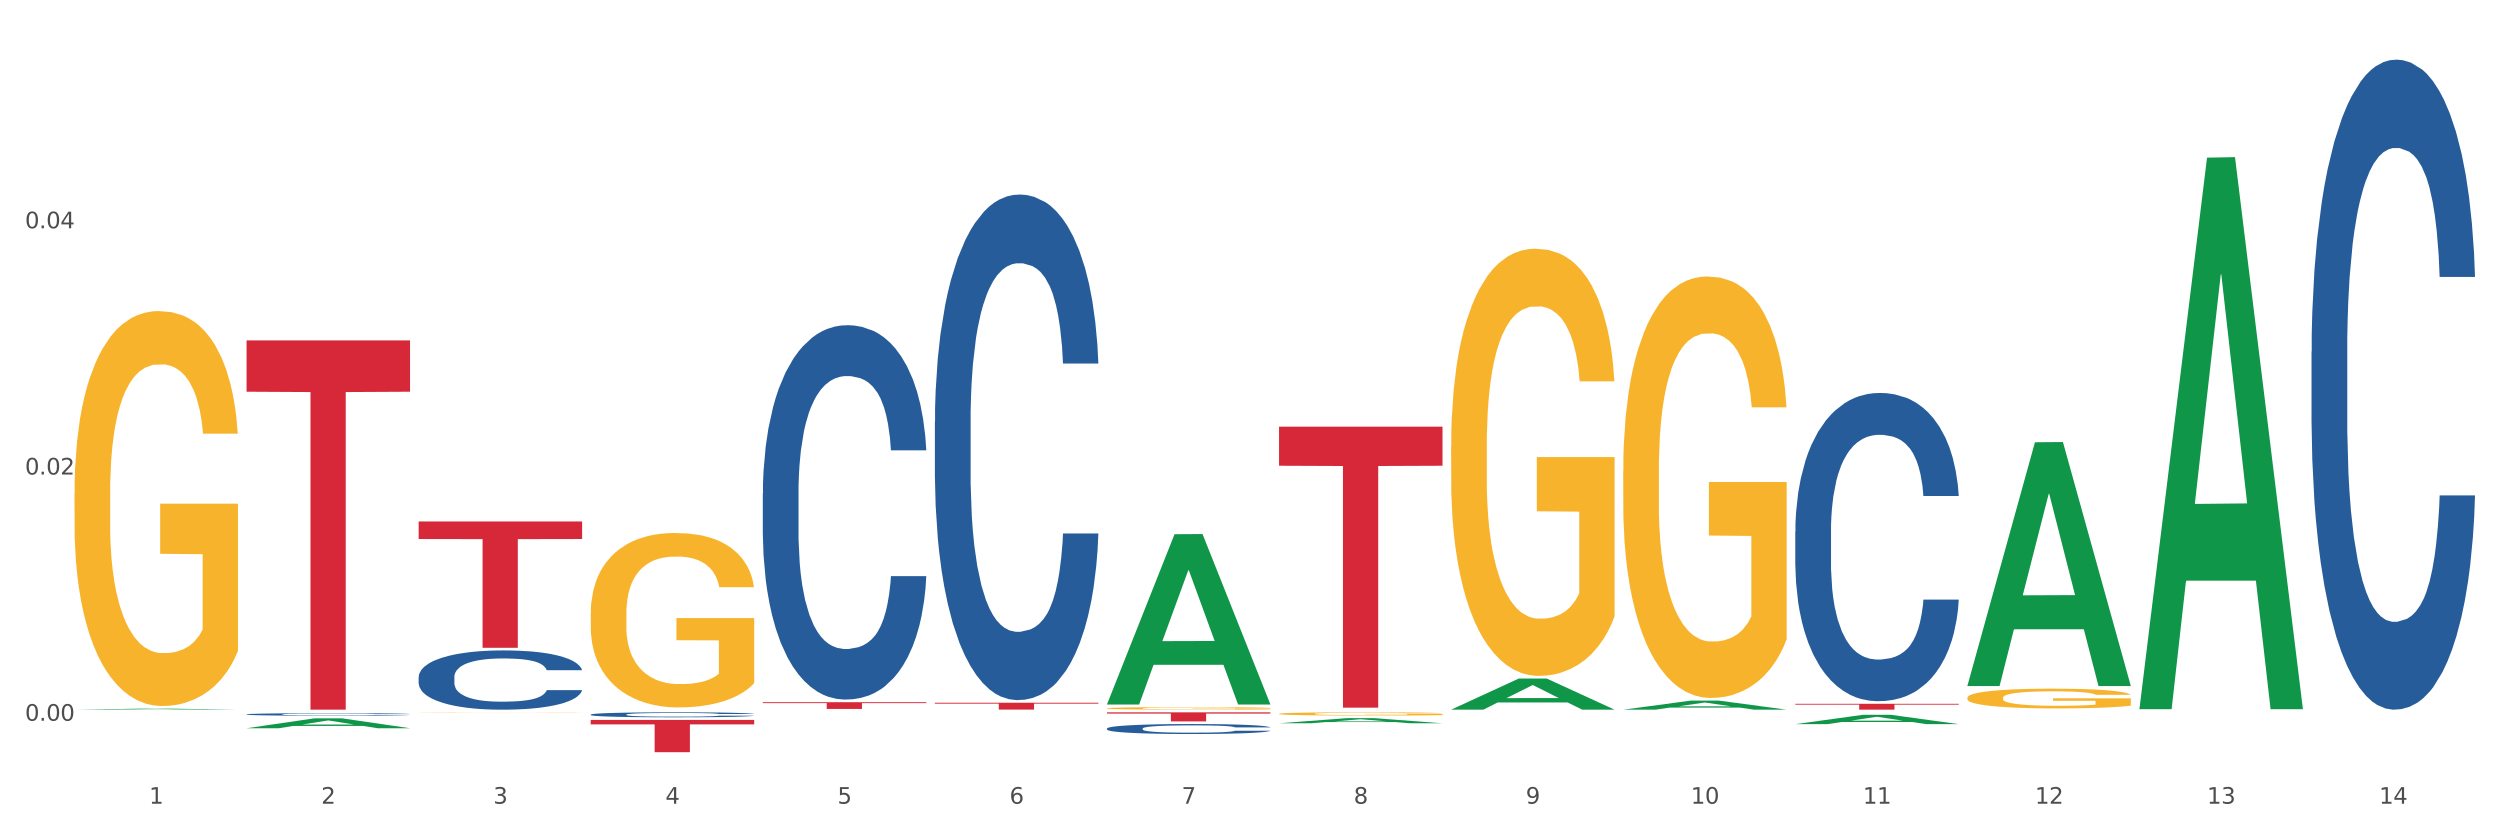<?xml version="1.0" encoding="utf-8" standalone="no"?>
<!DOCTYPE svg PUBLIC "-//W3C//DTD SVG 1.1//EN"
  "http://www.w3.org/Graphics/SVG/1.1/DTD/svg11.dtd">
<svg xmlns:xlink="http://www.w3.org/1999/xlink" width="1080pt" height="360pt" viewBox="0 0 1080 360" xmlns="http://www.w3.org/2000/svg" version="1.1">
 <rect x="0" y="0" width="1080" height="360" fill="#333333" stroke="none"/>
 <defs>
  <style type="text/css">*{stroke-linejoin: round; stroke-linecap: butt}</style>
 </defs>
 <g id="figure_1">
  <g id="patch_1">
   <path d="M 0 360 
L 1080 360 
L 1080 0 
L 0 0 
z
" style="fill: #ffffff; stroke: #ffffff; stroke-linejoin: miter"/>
  </g>
  <g id="axes_1">
   <g id="matplotlib.axis_1">
    <g id="xtick_1">
     <g id="text_1">
      <!-- 1 -->
      <g style="fill: #4d4d4d" transform="translate(64.432 347.204) scale(0.096 -0.096)">
       <defs>
        <path id="DejaVuSans-31" d="M 794 531 
L 1825 531 
L 1825 4091 
L 703 3866 
L 703 4441 
L 1819 4666 
L 2450 4666 
L 2450 531 
L 3481 531 
L 3481 0 
L 794 0 
L 794 531 
z
" transform="scale(0.016)"/>
       </defs>
       <use xlink:href="#DejaVuSans-31"/>
      </g>
     </g>
    </g>
    <g id="xtick_2">
     <g id="text_2">
      <!-- 2 -->
      <g style="fill: #4d4d4d" transform="translate(138.771 347.204) scale(0.096 -0.096)">
       <defs>
        <path id="DejaVuSans-32" d="M 1228 531 
L 3431 531 
L 3431 0 
L 469 0 
L 469 531 
Q 828 903 1448 1529 
Q 2069 2156 2228 2338 
Q 2531 2678 2651 2914 
Q 2772 3150 2772 3378 
Q 2772 3750 2511 3984 
Q 2250 4219 1831 4219 
Q 1534 4219 1204 4116 
Q 875 4013 500 3803 
L 500 4441 
Q 881 4594 1212 4672 
Q 1544 4750 1819 4750 
Q 2544 4750 2975 4387 
Q 3406 4025 3406 3419 
Q 3406 3131 3298 2873 
Q 3191 2616 2906 2266 
Q 2828 2175 2409 1742 
Q 1991 1309 1228 531 
z
" transform="scale(0.016)"/>
       </defs>
       <use xlink:href="#DejaVuSans-32"/>
      </g>
     </g>
    </g>
    <g id="xtick_3">
     <g id="text_3">
      <!-- 3 -->
      <g style="fill: #4d4d4d" transform="translate(213.109 347.204) scale(0.096 -0.096)">
       <defs>
        <path id="DejaVuSans-33" d="M 2597 2516 
Q 3050 2419 3304 2112 
Q 3559 1806 3559 1356 
Q 3559 666 3084 287 
Q 2609 -91 1734 -91 
Q 1441 -91 1130 -33 
Q 819 25 488 141 
L 488 750 
Q 750 597 1062 519 
Q 1375 441 1716 441 
Q 2309 441 2620 675 
Q 2931 909 2931 1356 
Q 2931 1769 2642 2001 
Q 2353 2234 1838 2234 
L 1294 2234 
L 1294 2753 
L 1863 2753 
Q 2328 2753 2575 2939 
Q 2822 3125 2822 3475 
Q 2822 3834 2567 4026 
Q 2313 4219 1838 4219 
Q 1578 4219 1281 4162 
Q 984 4106 628 3988 
L 628 4550 
Q 988 4650 1302 4700 
Q 1616 4750 1894 4750 
Q 2613 4750 3031 4423 
Q 3450 4097 3450 3541 
Q 3450 3153 3228 2886 
Q 3006 2619 2597 2516 
z
" transform="scale(0.016)"/>
       </defs>
       <use xlink:href="#DejaVuSans-33"/>
      </g>
     </g>
    </g>
    <g id="xtick_4">
     <g id="text_4">
      <!-- 4 -->
      <g style="fill: #4d4d4d" transform="translate(287.448 347.204) scale(0.096 -0.096)">
       <defs>
        <path id="DejaVuSans-34" d="M 2419 4116 
L 825 1625 
L 2419 1625 
L 2419 4116 
z
M 2253 4666 
L 3047 4666 
L 3047 1625 
L 3713 1625 
L 3713 1100 
L 3047 1100 
L 3047 0 
L 2419 0 
L 2419 1100 
L 313 1100 
L 313 1709 
L 2253 4666 
z
" transform="scale(0.016)"/>
       </defs>
       <use xlink:href="#DejaVuSans-34"/>
      </g>
     </g>
    </g>
    <g id="xtick_5">
     <g id="text_5">
      <!-- 5 -->
      <g style="fill: #4d4d4d" transform="translate(361.787 347.204) scale(0.096 -0.096)">
       <defs>
        <path id="DejaVuSans-35" d="M 691 4666 
L 3169 4666 
L 3169 4134 
L 1269 4134 
L 1269 2991 
Q 1406 3038 1543 3061 
Q 1681 3084 1819 3084 
Q 2600 3084 3056 2656 
Q 3513 2228 3513 1497 
Q 3513 744 3044 326 
Q 2575 -91 1722 -91 
Q 1428 -91 1123 -41 
Q 819 9 494 109 
L 494 744 
Q 775 591 1075 516 
Q 1375 441 1709 441 
Q 2250 441 2565 725 
Q 2881 1009 2881 1497 
Q 2881 1984 2565 2268 
Q 2250 2553 1709 2553 
Q 1456 2553 1204 2497 
Q 953 2441 691 2322 
L 691 4666 
z
" transform="scale(0.016)"/>
       </defs>
       <use xlink:href="#DejaVuSans-35"/>
      </g>
     </g>
    </g>
    <g id="xtick_6">
     <g id="text_6">
      <!-- 6 -->
      <g style="fill: #4d4d4d" transform="translate(436.125 347.204) scale(0.096 -0.096)">
       <defs>
        <path id="DejaVuSans-36" d="M 2113 2584 
Q 1688 2584 1439 2293 
Q 1191 2003 1191 1497 
Q 1191 994 1439 701 
Q 1688 409 2113 409 
Q 2538 409 2786 701 
Q 3034 994 3034 1497 
Q 3034 2003 2786 2293 
Q 2538 2584 2113 2584 
z
M 3366 4563 
L 3366 3988 
Q 3128 4100 2886 4159 
Q 2644 4219 2406 4219 
Q 1781 4219 1451 3797 
Q 1122 3375 1075 2522 
Q 1259 2794 1537 2939 
Q 1816 3084 2150 3084 
Q 2853 3084 3261 2657 
Q 3669 2231 3669 1497 
Q 3669 778 3244 343 
Q 2819 -91 2113 -91 
Q 1303 -91 875 529 
Q 447 1150 447 2328 
Q 447 3434 972 4092 
Q 1497 4750 2381 4750 
Q 2619 4750 2861 4703 
Q 3103 4656 3366 4563 
z
" transform="scale(0.016)"/>
       </defs>
       <use xlink:href="#DejaVuSans-36"/>
      </g>
     </g>
    </g>
    <g id="xtick_7">
     <g id="text_7">
      <!-- 7 -->
      <g style="fill: #4d4d4d" transform="translate(510.464 347.204) scale(0.096 -0.096)">
       <defs>
        <path id="DejaVuSans-37" d="M 525 4666 
L 3525 4666 
L 3525 4397 
L 1831 0 
L 1172 0 
L 2766 4134 
L 525 4134 
L 525 4666 
z
" transform="scale(0.016)"/>
       </defs>
       <use xlink:href="#DejaVuSans-37"/>
      </g>
     </g>
    </g>
    <g id="xtick_8">
     <g id="text_8">
      <!-- 8 -->
      <g style="fill: #4d4d4d" transform="translate(584.803 347.204) scale(0.096 -0.096)">
       <defs>
        <path id="DejaVuSans-38" d="M 2034 2216 
Q 1584 2216 1326 1975 
Q 1069 1734 1069 1313 
Q 1069 891 1326 650 
Q 1584 409 2034 409 
Q 2484 409 2743 651 
Q 3003 894 3003 1313 
Q 3003 1734 2745 1975 
Q 2488 2216 2034 2216 
z
M 1403 2484 
Q 997 2584 770 2862 
Q 544 3141 544 3541 
Q 544 4100 942 4425 
Q 1341 4750 2034 4750 
Q 2731 4750 3128 4425 
Q 3525 4100 3525 3541 
Q 3525 3141 3298 2862 
Q 3072 2584 2669 2484 
Q 3125 2378 3379 2068 
Q 3634 1759 3634 1313 
Q 3634 634 3220 271 
Q 2806 -91 2034 -91 
Q 1263 -91 848 271 
Q 434 634 434 1313 
Q 434 1759 690 2068 
Q 947 2378 1403 2484 
z
M 1172 3481 
Q 1172 3119 1398 2916 
Q 1625 2713 2034 2713 
Q 2441 2713 2670 2916 
Q 2900 3119 2900 3481 
Q 2900 3844 2670 4047 
Q 2441 4250 2034 4250 
Q 1625 4250 1398 4047 
Q 1172 3844 1172 3481 
z
" transform="scale(0.016)"/>
       </defs>
       <use xlink:href="#DejaVuSans-38"/>
      </g>
     </g>
    </g>
    <g id="xtick_9">
     <g id="text_9">
      <!-- 9 -->
      <g style="fill: #4d4d4d" transform="translate(659.142 347.204) scale(0.096 -0.096)">
       <defs>
        <path id="DejaVuSans-39" d="M 703 97 
L 703 672 
Q 941 559 1184 500 
Q 1428 441 1663 441 
Q 2288 441 2617 861 
Q 2947 1281 2994 2138 
Q 2813 1869 2534 1725 
Q 2256 1581 1919 1581 
Q 1219 1581 811 2004 
Q 403 2428 403 3163 
Q 403 3881 828 4315 
Q 1253 4750 1959 4750 
Q 2769 4750 3195 4129 
Q 3622 3509 3622 2328 
Q 3622 1225 3098 567 
Q 2575 -91 1691 -91 
Q 1453 -91 1209 -44 
Q 966 3 703 97 
z
M 1959 2075 
Q 2384 2075 2632 2365 
Q 2881 2656 2881 3163 
Q 2881 3666 2632 3958 
Q 2384 4250 1959 4250 
Q 1534 4250 1286 3958 
Q 1038 3666 1038 3163 
Q 1038 2656 1286 2365 
Q 1534 2075 1959 2075 
z
" transform="scale(0.016)"/>
       </defs>
       <use xlink:href="#DejaVuSans-39"/>
      </g>
     </g>
    </g>
    <g id="xtick_10">
     <g id="text_10">
      <!-- 10 -->
      <g style="fill: #4d4d4d" transform="translate(730.426 347.204) scale(0.096 -0.096)">
       <defs>
        <path id="DejaVuSans-30" d="M 2034 4250 
Q 1547 4250 1301 3770 
Q 1056 3291 1056 2328 
Q 1056 1369 1301 889 
Q 1547 409 2034 409 
Q 2525 409 2770 889 
Q 3016 1369 3016 2328 
Q 3016 3291 2770 3770 
Q 2525 4250 2034 4250 
z
M 2034 4750 
Q 2819 4750 3233 4129 
Q 3647 3509 3647 2328 
Q 3647 1150 3233 529 
Q 2819 -91 2034 -91 
Q 1250 -91 836 529 
Q 422 1150 422 2328 
Q 422 3509 836 4129 
Q 1250 4750 2034 4750 
z
" transform="scale(0.016)"/>
       </defs>
       <use xlink:href="#DejaVuSans-31"/>
       <use xlink:href="#DejaVuSans-30" transform="translate(63.623 0)"/>
      </g>
     </g>
    </g>
    <g id="xtick_11">
     <g id="text_11">
      <!-- 11 -->
      <g style="fill: #4d4d4d" transform="translate(804.765 347.204) scale(0.096 -0.096)">
       <use xlink:href="#DejaVuSans-31"/>
       <use xlink:href="#DejaVuSans-31" transform="translate(63.623 0)"/>
      </g>
     </g>
    </g>
    <g id="xtick_12">
     <g id="text_12">
      <!-- 12 -->
      <g style="fill: #4d4d4d" transform="translate(879.104 347.204) scale(0.096 -0.096)">
       <use xlink:href="#DejaVuSans-31"/>
       <use xlink:href="#DejaVuSans-32" transform="translate(63.623 0)"/>
      </g>
     </g>
    </g>
    <g id="xtick_13">
     <g id="text_13">
      <!-- 13 -->
      <g style="fill: #4d4d4d" transform="translate(953.442 347.204) scale(0.096 -0.096)">
       <use xlink:href="#DejaVuSans-31"/>
       <use xlink:href="#DejaVuSans-33" transform="translate(63.623 0)"/>
      </g>
     </g>
    </g>
    <g id="xtick_14">
     <g id="text_14">
      <!-- 14 -->
      <g style="fill: #4d4d4d" transform="translate(1027.781 347.204) scale(0.096 -0.096)">
       <use xlink:href="#DejaVuSans-31"/>
       <use xlink:href="#DejaVuSans-34" transform="translate(63.623 0)"/>
      </g>
     </g>
    </g>
    <g id="xtick_15"/>
    <g id="xtick_16"/>
    <g id="xtick_17"/>
    <g id="xtick_18"/>
    <g id="xtick_19"/>
    <g id="xtick_20"/>
    <g id="xtick_21"/>
    <g id="xtick_22"/>
    <g id="xtick_23"/>
    <g id="xtick_24"/>
    <g id="xtick_25"/>
    <g id="xtick_26"/>
    <g id="xtick_27"/>
   </g>
   <g id="matplotlib.axis_2">
    <g id="ytick_1">
     <g id="text_15">
      <!-- 0.00 -->
      <g style="fill: #4d4d4d" transform="translate(10.8 311.361) scale(0.096 -0.096)">
       <defs>
        <path id="DejaVuSans-2e" d="M 684 794 
L 1344 794 
L 1344 0 
L 684 0 
L 684 794 
z
" transform="scale(0.016)"/>
       </defs>
       <use xlink:href="#DejaVuSans-30"/>
       <use xlink:href="#DejaVuSans-2e" transform="translate(63.623 0)"/>
       <use xlink:href="#DejaVuSans-30" transform="translate(95.41 0)"/>
       <use xlink:href="#DejaVuSans-30" transform="translate(159.033 0)"/>
      </g>
     </g>
    </g>
    <g id="ytick_2">
     <g id="text_16">
      <!-- 0.02 -->
      <g style="fill: #4d4d4d" transform="translate(10.8 204.989) scale(0.096 -0.096)">
       <use xlink:href="#DejaVuSans-30"/>
       <use xlink:href="#DejaVuSans-2e" transform="translate(63.623 0)"/>
       <use xlink:href="#DejaVuSans-30" transform="translate(95.41 0)"/>
       <use xlink:href="#DejaVuSans-32" transform="translate(159.033 0)"/>
      </g>
     </g>
    </g>
    <g id="ytick_3">
     <g id="text_17">
      <!-- 0.04 -->
      <g style="fill: #4d4d4d" transform="translate(10.8 98.617) scale(0.096 -0.096)">
       <use xlink:href="#DejaVuSans-30"/>
       <use xlink:href="#DejaVuSans-2e" transform="translate(63.623 0)"/>
       <use xlink:href="#DejaVuSans-30" transform="translate(95.41 0)"/>
       <use xlink:href="#DejaVuSans-34" transform="translate(159.033 0)"/>
      </g>
     </g>
    </g>
    <g id="ytick_4"/>
    <g id="ytick_5"/>
    <g id="ytick_6"/>
   </g>
   <g id="PolyCollection_1">
    <path d="M 32.175 306.585 
L 32.248 306.585 
L 61.37 306.131 
L 73.456 306.131 
L 102.797 306.586 
L 88.818 306.586 
L 82.484 306.48 
L 52.415 306.48 
L 52.197 306.482 
L 46.081 306.586 
L 32.175 306.586 
L 32.175 306.585 
L 56.201 306.417 
L 78.698 306.416 
L 67.559 306.228 
L 67.413 306.227 
L 67.267 306.228 
L 56.128 306.416 
L 56.201 306.417 
L 32.175 306.585 
z
" clip-path="url(#pf0fe45b59a)" style="fill: #109648"/>
    <path d="M 478.207 307.714 
L 548.829 307.714 
L 548.829 308.261 
L 521.049 308.265 
L 521.049 311.653 
L 505.82 311.653 
L 505.82 308.265 
L 478.207 308.261 
L 478.207 307.717 
L 478.207 307.714 
z
" clip-path="url(#pf0fe45b59a)" style="fill: #d62839"/>
    <path d="M 403.869 303.581 
L 474.49 303.581 
L 474.49 303.994 
L 446.71 303.997 
L 446.71 306.555 
L 431.481 306.555 
L 431.481 303.997 
L 403.869 303.994 
L 403.869 303.583 
L 403.869 303.581 
z
" clip-path="url(#pf0fe45b59a)" style="fill: #d62839"/>
    <path d="M 32.175 213.219 
L 32.258 213.064 
L 32.258 207.454 
L 32.425 202.623 
L 33.259 190.936 
L 34.51 181.274 
L 35.427 176.132 
L 36.344 171.925 
L 37.428 167.717 
L 38.762 163.354 
L 41.18 156.965 
L 42.681 153.693 
L 44.515 150.264 
L 47.85 145.278 
L 50.268 142.473 
L 52.77 140.135 
L 56.855 137.33 
L 59.523 136.084 
L 62.358 135.149 
L 65.777 134.525 
L 68.361 134.37 
L 74.031 134.837 
L 78.867 136.24 
L 81.202 137.33 
L 84.203 139.2 
L 85.788 140.447 
L 88.372 142.94 
L 91.04 146.213 
L 92.875 149.018 
L 95.626 154.316 
L 97.711 159.614 
L 99.628 166.159 
L 100.629 170.678 
L 101.379 174.885 
L 102.046 179.716 
L 102.713 187.352 
L 87.705 187.352 
L 87.122 181.898 
L 86.204 176.755 
L 84.87 171.769 
L 83.703 168.652 
L 81.702 164.756 
L 79.868 162.263 
L 77.95 160.393 
L 75.615 158.835 
L 73.781 158.056 
L 71.196 157.432 
L 66.11 157.588 
L 62.692 158.835 
L 60.357 160.393 
L 58.856 161.796 
L 57.522 163.354 
L 56.021 165.536 
L 54.27 168.808 
L 53.02 171.769 
L 51.769 175.509 
L 50.768 179.249 
L 49.851 183.612 
L 49.101 188.287 
L 48.517 193.117 
L 48.017 199.039 
L 47.6 208.856 
L 47.6 230.205 
L 47.767 235.036 
L 48.184 241.425 
L 48.684 246.255 
L 49.518 252.021 
L 50.268 255.917 
L 51.686 261.527 
L 53.27 266.202 
L 54.52 269.162 
L 55.771 271.656 
L 57.939 275.084 
L 60.357 277.889 
L 62.441 279.603 
L 65.276 281.161 
L 67.194 281.785 
L 68.862 282.096 
L 72.947 282.096 
L 75.865 281.629 
L 79.117 280.538 
L 81.619 279.135 
L 83.703 277.421 
L 86.038 274.616 
L 87.538 271.967 
L 87.538 239.399 
L 69.195 239.243 
L 69.195 217.583 
L 102.797 217.583 
L 102.797 281.161 
L 101.379 284.434 
L 99.795 287.394 
L 98.128 290.044 
L 95.626 293.316 
L 92.625 296.433 
L 89.956 298.614 
L 87.122 300.484 
L 83.786 302.198 
L 79.451 303.757 
L 76.783 304.38 
L 73.447 304.847 
L 69.529 305.003 
L 66.11 304.692 
L 62.775 303.912 
L 59.273 302.51 
L 55.855 300.484 
L 53.27 298.458 
L 50.685 295.965 
L 47.934 292.693 
L 45.766 289.576 
L 44.098 286.771 
L 42.264 283.187 
L 40.263 278.512 
L 38.762 274.305 
L 37.428 269.942 
L 36.01 264.332 
L 35.01 259.501 
L 34.009 253.424 
L 33.426 248.905 
L 32.759 241.892 
L 32.258 232.075 
L 32.175 213.219 
z
" clip-path="url(#pf0fe45b59a)" style="fill: #f7b32b"/>
    <path d="M 255.191 311.006 
L 325.813 311.006 
L 325.813 312.943 
L 298.033 312.956 
L 298.033 324.95 
L 282.804 324.95 
L 282.804 312.956 
L 255.191 312.943 
L 255.191 311.019 
L 255.191 311.006 
z
" clip-path="url(#pf0fe45b59a)" style="fill: #d62839"/>
    <path d="M 180.852 225.271 
L 251.474 225.271 
L 251.474 232.856 
L 223.694 232.908 
L 223.694 279.853 
L 208.465 279.853 
L 208.465 232.908 
L 180.852 232.856 
L 180.852 225.323 
L 180.852 225.271 
z
" clip-path="url(#pf0fe45b59a)" style="fill: #d62839"/>
    <path d="M 106.514 147.053 
L 177.135 147.053 
L 177.135 169.223 
L 149.355 169.373 
L 149.355 306.586 
L 134.126 306.586 
L 134.126 169.373 
L 106.514 169.223 
L 106.514 147.203 
L 106.514 147.053 
z
" clip-path="url(#pf0fe45b59a)" style="fill: #d62839"/>
    <path d="M 106.514 308.593 
L 106.597 308.592 
L 106.597 308.564 
L 106.848 308.526 
L 107.766 308.455 
L 108.935 308.402 
L 110.938 308.339 
L 112.023 308.313 
L 113.442 308.284 
L 116.364 308.236 
L 119.703 308.196 
L 122.04 308.174 
L 123.794 308.159 
L 127.717 308.134 
L 129.971 308.123 
L 132.308 308.114 
L 134.312 308.108 
L 137.651 308.101 
L 140.322 308.098 
L 143.411 308.097 
L 145.998 308.098 
L 149.421 308.102 
L 154.43 308.114 
L 156.35 308.121 
L 158.937 308.133 
L 161.609 308.149 
L 163.779 308.165 
L 166.283 308.189 
L 168.871 308.219 
L 171.376 308.257 
L 173.129 308.293 
L 174.548 308.33 
L 175.8 308.375 
L 176.718 308.425 
L 177.135 308.466 
L 161.859 308.466 
L 161.442 308.429 
L 160.607 308.389 
L 159.772 308.361 
L 158.854 308.339 
L 157.435 308.314 
L 156.183 308.298 
L 154.096 308.279 
L 152.176 308.266 
L 150.59 308.259 
L 148.67 308.253 
L 144.579 308.247 
L 141.658 308.247 
L 139.821 308.249 
L 137.567 308.254 
L 135.647 308.261 
L 133.393 308.273 
L 131.64 308.287 
L 129.887 308.304 
L 128.886 308.316 
L 127.383 308.338 
L 126.381 308.356 
L 125.046 308.388 
L 124.294 308.41 
L 122.959 308.467 
L 122.374 308.51 
L 122.124 308.539 
L 121.957 308.571 
L 121.957 308.729 
L 122.458 308.799 
L 122.875 308.83 
L 123.543 308.864 
L 124.795 308.908 
L 126.632 308.952 
L 128.552 308.983 
L 130.138 309.002 
L 131.64 309.017 
L 133.143 309.028 
L 134.979 309.038 
L 136.482 309.044 
L 138.736 309.05 
L 141.407 309.053 
L 143.494 309.053 
L 147.751 309.048 
L 149.671 309.043 
L 151.508 309.036 
L 153.511 309.025 
L 155.097 309.012 
L 156.016 309.003 
L 157.518 308.984 
L 158.687 308.964 
L 159.689 308.941 
L 160.357 308.921 
L 161.108 308.89 
L 161.692 308.856 
L 161.859 308.838 
L 177.135 308.838 
L 176.802 308.874 
L 176.217 308.909 
L 175.049 308.957 
L 174.13 308.984 
L 172.711 309.018 
L 171.209 309.046 
L 169.122 309.077 
L 167.202 309.1 
L 165.198 309.12 
L 163.028 309.139 
L 159.104 309.164 
L 157.685 309.171 
L 154.68 309.183 
L 152.343 309.19 
L 148.92 309.197 
L 145.414 309.201 
L 141.741 309.202 
L 138.486 309.2 
L 134.896 309.194 
L 132.642 309.188 
L 130.138 309.179 
L 127.216 309.165 
L 124.461 309.148 
L 121.874 309.128 
L 119.453 309.104 
L 117.199 309.078 
L 114.277 309.035 
L 112.107 308.992 
L 110.521 308.953 
L 109.435 308.92 
L 108.35 308.877 
L 107.766 308.848 
L 106.848 308.777 
L 106.514 308.712 
L 106.514 308.593 
z
" clip-path="url(#pf0fe45b59a)" style="fill: #255c99"/>
    <path d="M 180.852 292.486 
L 180.936 292.462 
L 180.936 291.807 
L 181.186 290.919 
L 182.105 289.282 
L 183.273 288.043 
L 185.277 286.593 
L 186.362 285.985 
L 187.781 285.307 
L 190.703 284.208 
L 194.042 283.272 
L 196.379 282.758 
L 198.132 282.431 
L 202.056 281.846 
L 204.31 281.589 
L 206.647 281.378 
L 208.65 281.238 
L 211.989 281.074 
L 214.661 281.004 
L 217.749 280.981 
L 220.337 281.004 
L 223.76 281.098 
L 228.768 281.378 
L 230.688 281.542 
L 233.276 281.823 
L 235.947 282.197 
L 238.118 282.571 
L 240.622 283.109 
L 243.21 283.81 
L 245.714 284.699 
L 247.467 285.517 
L 248.886 286.382 
L 250.139 287.435 
L 251.057 288.58 
L 251.474 289.539 
L 236.198 289.539 
L 235.78 288.674 
L 234.946 287.739 
L 234.111 287.107 
L 233.193 286.593 
L 231.774 286.008 
L 230.521 285.634 
L 228.434 285.19 
L 226.514 284.909 
L 224.928 284.746 
L 223.008 284.605 
L 218.918 284.465 
L 215.996 284.465 
L 214.16 284.512 
L 211.906 284.629 
L 209.986 284.792 
L 207.732 285.073 
L 205.979 285.377 
L 204.226 285.774 
L 203.224 286.055 
L 201.722 286.569 
L 200.72 286.99 
L 199.384 287.715 
L 198.633 288.23 
L 197.297 289.563 
L 196.713 290.545 
L 196.463 291.223 
L 196.296 291.971 
L 196.296 295.619 
L 196.797 297.256 
L 197.214 297.957 
L 197.882 298.752 
L 199.134 299.781 
L 200.97 300.787 
L 202.89 301.512 
L 204.476 301.956 
L 205.979 302.283 
L 207.482 302.54 
L 209.318 302.774 
L 210.821 302.915 
L 213.075 303.055 
L 215.746 303.125 
L 217.833 303.125 
L 222.09 303.008 
L 224.01 302.891 
L 225.847 302.728 
L 227.85 302.47 
L 229.436 302.19 
L 230.354 301.979 
L 231.857 301.535 
L 233.026 301.067 
L 234.027 300.529 
L 234.695 300.062 
L 235.447 299.36 
L 236.031 298.565 
L 236.198 298.144 
L 251.474 298.144 
L 251.14 298.986 
L 250.556 299.805 
L 249.387 300.904 
L 248.469 301.535 
L 247.05 302.307 
L 245.547 302.961 
L 243.46 303.686 
L 241.54 304.224 
L 239.537 304.692 
L 237.367 305.113 
L 233.443 305.697 
L 232.024 305.861 
L 229.019 306.142 
L 226.681 306.305 
L 223.259 306.469 
L 219.753 306.562 
L 216.08 306.586 
L 212.824 306.539 
L 209.235 306.399 
L 206.981 306.258 
L 204.476 306.048 
L 201.555 305.721 
L 198.8 305.323 
L 196.212 304.855 
L 193.791 304.318 
L 191.538 303.71 
L 188.616 302.704 
L 186.445 301.722 
L 184.859 300.81 
L 183.774 300.038 
L 182.689 299.056 
L 182.105 298.378 
L 181.186 296.741 
L 180.852 295.221 
L 180.852 292.486 
z
" clip-path="url(#pf0fe45b59a)" style="fill: #255c99"/>
    <path d="M 255.191 308.686 
L 255.275 308.684 
L 255.275 308.629 
L 255.525 308.554 
L 256.443 308.415 
L 257.612 308.31 
L 259.615 308.188 
L 260.701 308.137 
L 262.12 308.079 
L 265.041 307.986 
L 268.381 307.907 
L 270.718 307.864 
L 272.471 307.836 
L 276.394 307.787 
L 278.648 307.765 
L 280.986 307.747 
L 282.989 307.735 
L 286.328 307.722 
L 288.999 307.716 
L 292.088 307.714 
L 294.676 307.716 
L 298.098 307.723 
L 303.107 307.747 
L 305.027 307.761 
L 307.615 307.785 
L 310.286 307.816 
L 312.457 307.848 
L 314.961 307.893 
L 317.549 307.953 
L 320.053 308.028 
L 321.806 308.097 
L 323.225 308.17 
L 324.477 308.259 
L 325.396 308.356 
L 325.813 308.437 
L 310.537 308.437 
L 310.119 308.364 
L 309.284 308.285 
L 308.45 308.231 
L 307.531 308.188 
L 306.112 308.139 
L 304.86 308.107 
L 302.773 308.069 
L 300.853 308.046 
L 299.267 308.032 
L 297.347 308.02 
L 293.257 308.008 
L 290.335 308.008 
L 288.499 308.012 
L 286.245 308.022 
L 284.325 308.036 
L 282.071 308.059 
L 280.318 308.085 
L 278.565 308.119 
L 277.563 308.142 
L 276.06 308.186 
L 275.059 308.222 
L 273.723 308.283 
L 272.972 308.326 
L 271.636 308.439 
L 271.052 308.522 
L 270.801 308.579 
L 270.634 308.643 
L 270.634 308.951 
L 271.135 309.089 
L 271.553 309.148 
L 272.22 309.216 
L 273.473 309.303 
L 275.309 309.388 
L 277.229 309.449 
L 278.815 309.486 
L 280.318 309.514 
L 281.82 309.536 
L 283.657 309.556 
L 285.159 309.567 
L 287.413 309.579 
L 290.085 309.585 
L 292.172 309.585 
L 296.429 309.575 
L 298.349 309.566 
L 300.185 309.552 
L 302.189 309.53 
L 303.775 309.506 
L 304.693 309.488 
L 306.196 309.451 
L 307.364 309.411 
L 308.366 309.366 
L 309.034 309.326 
L 309.785 309.267 
L 310.37 309.2 
L 310.537 309.164 
L 325.813 309.164 
L 325.479 309.235 
L 324.895 309.305 
L 323.726 309.398 
L 322.808 309.451 
L 321.389 309.516 
L 319.886 309.571 
L 317.799 309.633 
L 315.879 309.678 
L 313.876 309.718 
L 311.705 309.753 
L 307.782 309.803 
L 306.363 309.817 
L 303.358 309.84 
L 301.02 309.854 
L 297.598 309.868 
L 294.092 309.876 
L 290.419 309.878 
L 287.163 309.874 
L 283.573 309.862 
L 281.32 309.85 
L 278.815 309.832 
L 275.893 309.805 
L 273.139 309.771 
L 270.551 309.732 
L 268.13 309.686 
L 265.876 309.635 
L 262.955 309.55 
L 260.784 309.467 
L 259.198 309.39 
L 258.113 309.324 
L 257.028 309.241 
L 256.443 309.184 
L 255.525 309.046 
L 255.191 308.917 
L 255.191 308.686 
z
" clip-path="url(#pf0fe45b59a)" style="fill: #255c99"/>
    <path d="M 329.53 213.152 
L 329.613 213.004 
L 329.613 208.868 
L 329.864 203.256 
L 330.782 192.917 
L 331.951 185.089 
L 333.954 175.931 
L 335.039 172.091 
L 336.458 167.807 
L 339.38 160.866 
L 342.719 154.957 
L 345.057 151.708 
L 346.81 149.64 
L 350.733 145.948 
L 352.987 144.323 
L 355.324 142.994 
L 357.328 142.107 
L 360.667 141.074 
L 363.338 140.63 
L 366.427 140.483 
L 369.015 140.63 
L 372.437 141.221 
L 377.446 142.994 
L 379.366 144.028 
L 381.954 145.8 
L 384.625 148.163 
L 386.795 150.526 
L 389.3 153.924 
L 391.887 158.355 
L 394.392 163.967 
L 396.145 169.137 
L 397.564 174.602 
L 398.816 181.248 
L 399.734 188.486 
L 400.152 194.541 
L 384.875 194.541 
L 384.458 189.076 
L 383.623 183.168 
L 382.788 179.18 
L 381.87 175.931 
L 380.451 172.239 
L 379.199 169.875 
L 377.112 167.069 
L 375.192 165.297 
L 373.606 164.263 
L 371.686 163.376 
L 367.595 162.49 
L 364.674 162.49 
L 362.837 162.786 
L 360.583 163.524 
L 358.663 164.558 
L 356.41 166.33 
L 354.656 168.251 
L 352.903 170.762 
L 351.902 172.534 
L 350.399 175.783 
L 349.397 178.442 
L 348.062 183.021 
L 347.31 186.27 
L 345.975 194.689 
L 345.391 200.893 
L 345.14 205.176 
L 344.973 209.902 
L 344.973 232.944 
L 345.474 243.283 
L 345.891 247.714 
L 346.559 252.736 
L 347.811 259.235 
L 349.648 265.586 
L 351.568 270.164 
L 353.154 272.971 
L 354.656 275.039 
L 356.159 276.663 
L 357.996 278.14 
L 359.498 279.027 
L 361.752 279.913 
L 364.423 280.356 
L 366.51 280.356 
L 370.768 279.617 
L 372.688 278.879 
L 374.524 277.845 
L 376.528 276.22 
L 378.114 274.448 
L 379.032 273.118 
L 380.534 270.312 
L 381.703 267.358 
L 382.705 263.961 
L 383.373 261.007 
L 384.124 256.576 
L 384.708 251.554 
L 384.875 248.895 
L 400.152 248.895 
L 399.818 254.213 
L 399.233 259.382 
L 398.065 266.324 
L 397.146 270.312 
L 395.727 275.186 
L 394.225 279.322 
L 392.138 283.901 
L 390.218 287.298 
L 388.214 290.252 
L 386.044 292.91 
L 382.121 296.603 
L 380.701 297.637 
L 377.696 299.409 
L 375.359 300.443 
L 371.936 301.477 
L 368.43 302.068 
L 364.757 302.216 
L 361.502 301.92 
L 357.912 301.034 
L 355.658 300.148 
L 353.154 298.818 
L 350.232 296.751 
L 347.477 294.24 
L 344.89 291.286 
L 342.469 287.889 
L 340.215 284.048 
L 337.293 277.697 
L 335.123 271.494 
L 333.537 265.733 
L 332.452 260.859 
L 331.366 254.656 
L 330.782 250.372 
L 329.864 240.033 
L 329.53 230.433 
L 329.53 213.152 
z
" clip-path="url(#pf0fe45b59a)" style="fill: #255c99"/>
    <path d="M 403.869 182.174 
L 403.952 181.975 
L 403.952 176.39 
L 404.202 168.81 
L 405.121 154.847 
L 406.289 144.275 
L 408.293 131.908 
L 409.378 126.722 
L 410.797 120.938 
L 413.719 111.563 
L 417.058 103.584 
L 419.395 99.196 
L 421.148 96.403 
L 425.072 91.416 
L 427.326 89.222 
L 429.663 87.427 
L 431.666 86.23 
L 435.006 84.834 
L 437.677 84.236 
L 440.766 84.036 
L 443.353 84.236 
L 446.776 85.033 
L 451.785 87.427 
L 453.704 88.823 
L 456.292 91.217 
L 458.964 94.408 
L 461.134 97.6 
L 463.638 102.188 
L 466.226 108.172 
L 468.73 115.751 
L 470.483 122.733 
L 471.903 130.113 
L 473.155 139.089 
L 474.073 148.863 
L 474.49 157.041 
L 459.214 157.041 
L 458.797 149.661 
L 457.962 141.682 
L 457.127 136.297 
L 456.209 131.908 
L 454.79 126.922 
L 453.538 123.73 
L 451.451 119.94 
L 449.531 117.547 
L 447.945 116.15 
L 446.025 114.954 
L 441.934 113.757 
L 439.012 113.757 
L 437.176 114.156 
L 434.922 115.153 
L 433.002 116.549 
L 430.748 118.943 
L 428.995 121.536 
L 427.242 124.927 
L 426.24 127.321 
L 424.738 131.709 
L 423.736 135.299 
L 422.401 141.483 
L 421.649 145.871 
L 420.314 157.241 
L 419.729 165.618 
L 419.479 171.403 
L 419.312 177.786 
L 419.312 208.903 
L 419.813 222.865 
L 420.23 228.849 
L 420.898 235.631 
L 422.15 244.408 
L 423.987 252.985 
L 425.907 259.168 
L 427.493 262.958 
L 428.995 265.751 
L 430.498 267.945 
L 432.334 269.94 
L 433.837 271.137 
L 436.091 272.333 
L 438.762 272.932 
L 440.849 272.932 
L 445.106 271.934 
L 447.026 270.937 
L 448.863 269.541 
L 450.866 267.347 
L 452.452 264.953 
L 453.371 263.158 
L 454.873 259.368 
L 456.042 255.379 
L 457.044 250.791 
L 457.711 246.801 
L 458.463 240.817 
L 459.047 234.036 
L 459.214 230.445 
L 474.49 230.445 
L 474.156 237.626 
L 473.572 244.607 
L 472.403 253.982 
L 471.485 259.368 
L 470.066 265.95 
L 468.563 271.535 
L 466.477 277.719 
L 464.557 282.307 
L 462.553 286.296 
L 460.383 289.886 
L 456.459 294.873 
L 455.04 296.269 
L 452.035 298.663 
L 449.698 300.059 
L 446.275 301.456 
L 442.769 302.253 
L 439.096 302.453 
L 435.84 302.054 
L 432.251 300.857 
L 429.997 299.66 
L 427.493 297.865 
L 424.571 295.073 
L 421.816 291.682 
L 419.228 287.692 
L 416.808 283.105 
L 414.554 277.918 
L 411.632 269.341 
L 409.462 260.964 
L 407.875 253.184 
L 406.79 246.602 
L 405.705 238.224 
L 405.121 232.44 
L 404.202 218.477 
L 403.869 205.512 
L 403.869 182.174 
z
" clip-path="url(#pf0fe45b59a)" style="fill: #255c99"/>
    <path d="M 478.207 314.719 
L 478.291 314.715 
L 478.291 314.605 
L 478.541 314.455 
L 479.459 314.179 
L 480.628 313.971 
L 482.632 313.726 
L 483.717 313.624 
L 485.136 313.51 
L 488.058 313.325 
L 491.397 313.167 
L 493.734 313.08 
L 495.487 313.025 
L 499.41 312.927 
L 501.664 312.884 
L 504.002 312.848 
L 506.005 312.824 
L 509.344 312.797 
L 512.016 312.785 
L 515.104 312.781 
L 517.692 312.785 
L 521.115 312.801 
L 526.123 312.848 
L 528.043 312.876 
L 530.631 312.923 
L 533.302 312.986 
L 535.473 313.049 
L 537.977 313.14 
L 540.565 313.258 
L 543.069 313.407 
L 544.822 313.545 
L 546.241 313.691 
L 547.493 313.868 
L 548.412 314.061 
L 548.829 314.223 
L 533.553 314.223 
L 533.135 314.077 
L 532.301 313.919 
L 531.466 313.813 
L 530.548 313.726 
L 529.128 313.628 
L 527.876 313.565 
L 525.789 313.49 
L 523.869 313.443 
L 522.283 313.415 
L 520.363 313.392 
L 516.273 313.368 
L 513.351 313.368 
L 511.515 313.376 
L 509.261 313.396 
L 507.341 313.423 
L 505.087 313.47 
L 503.334 313.522 
L 501.581 313.588 
L 500.579 313.636 
L 499.077 313.722 
L 498.075 313.793 
L 496.739 313.915 
L 495.988 314.002 
L 494.652 314.227 
L 494.068 314.392 
L 493.818 314.506 
L 493.651 314.632 
L 493.651 315.247 
L 494.151 315.522 
L 494.569 315.64 
L 495.237 315.774 
L 496.489 315.948 
L 498.325 316.117 
L 500.245 316.239 
L 501.831 316.314 
L 503.334 316.369 
L 504.837 316.412 
L 506.673 316.452 
L 508.176 316.475 
L 510.429 316.499 
L 513.101 316.511 
L 515.188 316.511 
L 519.445 316.491 
L 521.365 316.471 
L 523.202 316.444 
L 525.205 316.401 
L 526.791 316.353 
L 527.709 316.318 
L 529.212 316.243 
L 530.381 316.164 
L 531.382 316.074 
L 532.05 315.995 
L 532.801 315.877 
L 533.386 315.743 
L 533.553 315.672 
L 548.829 315.672 
L 548.495 315.814 
L 547.911 315.952 
L 546.742 316.137 
L 545.824 316.243 
L 544.405 316.373 
L 542.902 316.483 
L 540.815 316.605 
L 538.895 316.696 
L 536.892 316.775 
L 534.721 316.846 
L 530.798 316.944 
L 529.379 316.972 
L 526.374 317.019 
L 524.036 317.046 
L 520.614 317.074 
L 517.108 317.09 
L 513.435 317.094 
L 510.179 317.086 
L 506.59 317.062 
L 504.336 317.039 
L 501.831 317.003 
L 498.91 316.948 
L 496.155 316.881 
L 493.567 316.802 
L 491.146 316.712 
L 488.892 316.609 
L 485.971 316.44 
L 483.8 316.275 
L 482.214 316.121 
L 481.129 315.991 
L 480.044 315.826 
L 479.459 315.711 
L 478.541 315.436 
L 478.207 315.18 
L 478.207 314.719 
z
" clip-path="url(#pf0fe45b59a)" style="fill: #255c99"/>
    <path d="M 775.562 229.588 
L 775.646 229.466 
L 775.646 226.061 
L 775.896 221.439 
L 776.814 212.926 
L 777.983 206.48 
L 779.986 198.94 
L 781.072 195.778 
L 782.491 192.251 
L 785.412 186.535 
L 788.752 181.67 
L 791.089 178.995 
L 792.842 177.292 
L 796.765 174.251 
L 799.019 172.914 
L 801.357 171.819 
L 803.36 171.089 
L 806.699 170.238 
L 809.37 169.873 
L 812.459 169.752 
L 815.047 169.873 
L 818.469 170.36 
L 823.478 171.819 
L 825.398 172.67 
L 827.986 174.13 
L 830.657 176.076 
L 832.828 178.022 
L 835.332 180.819 
L 837.92 184.467 
L 840.424 189.089 
L 842.177 193.345 
L 843.596 197.845 
L 844.848 203.318 
L 845.766 209.277 
L 846.184 214.264 
L 830.908 214.264 
L 830.49 209.764 
L 829.655 204.899 
L 828.821 201.615 
L 827.902 198.94 
L 826.483 195.899 
L 825.231 193.954 
L 823.144 191.643 
L 821.224 190.183 
L 819.638 189.332 
L 817.718 188.602 
L 813.628 187.873 
L 810.706 187.873 
L 808.87 188.116 
L 806.616 188.724 
L 804.696 189.575 
L 802.442 191.035 
L 800.689 192.616 
L 798.936 194.683 
L 797.934 196.143 
L 796.431 198.818 
L 795.43 201.007 
L 794.094 204.778 
L 793.343 207.453 
L 792.007 214.385 
L 791.423 219.493 
L 791.172 223.02 
L 791.005 226.912 
L 791.005 245.885 
L 791.506 254.398 
L 791.924 258.046 
L 792.591 262.181 
L 793.844 267.533 
L 795.68 272.762 
L 797.6 276.532 
L 799.186 278.843 
L 800.689 280.546 
L 802.191 281.884 
L 804.028 283.1 
L 805.53 283.829 
L 807.784 284.559 
L 810.456 284.924 
L 812.543 284.924 
L 816.8 284.316 
L 818.72 283.708 
L 820.556 282.856 
L 822.56 281.519 
L 824.146 280.059 
L 825.064 278.965 
L 826.567 276.654 
L 827.735 274.222 
L 828.737 271.424 
L 829.405 268.992 
L 830.156 265.343 
L 830.741 261.208 
L 830.908 259.019 
L 846.184 259.019 
L 845.85 263.398 
L 845.266 267.654 
L 844.097 273.37 
L 843.179 276.654 
L 841.76 280.667 
L 840.257 284.073 
L 838.17 287.843 
L 836.25 290.64 
L 834.247 293.072 
L 832.076 295.262 
L 828.153 298.302 
L 826.734 299.153 
L 823.728 300.613 
L 821.391 301.464 
L 817.969 302.315 
L 814.463 302.802 
L 810.79 302.923 
L 807.534 302.68 
L 803.944 301.951 
L 801.69 301.221 
L 799.186 300.126 
L 796.264 298.424 
L 793.51 296.356 
L 790.922 293.924 
L 788.501 291.126 
L 786.247 287.964 
L 783.325 282.735 
L 781.155 277.627 
L 779.569 272.884 
L 778.484 268.87 
L 777.399 263.762 
L 776.814 260.235 
L 775.896 251.722 
L 775.562 243.817 
L 775.562 229.588 
z
" clip-path="url(#pf0fe45b59a)" style="fill: #255c99"/>
    <path d="M 998.578 151.939 
L 998.662 151.683 
L 998.662 144.502 
L 998.912 134.756 
L 999.83 116.804 
L 1000.999 103.211 
L 1003.003 87.31 
L 1004.088 80.642 
L 1005.507 73.205 
L 1008.429 61.151 
L 1011.768 50.893 
L 1014.105 45.251 
L 1015.858 41.66 
L 1019.781 35.249 
L 1022.035 32.428 
L 1024.373 30.119 
L 1026.376 28.581 
L 1029.715 26.785 
L 1032.387 26.016 
L 1035.475 25.759 
L 1038.063 26.016 
L 1041.486 27.042 
L 1046.494 30.119 
L 1048.414 31.915 
L 1051.002 34.992 
L 1053.673 39.096 
L 1055.844 43.199 
L 1058.348 49.098 
L 1060.936 56.791 
L 1063.44 66.537 
L 1065.193 75.513 
L 1066.612 85.002 
L 1067.864 96.543 
L 1068.783 109.11 
L 1069.2 119.625 
L 1053.924 119.625 
L 1053.506 110.136 
L 1052.671 99.877 
L 1051.837 92.953 
L 1050.918 87.31 
L 1049.499 80.899 
L 1048.247 76.796 
L 1046.16 71.923 
L 1044.24 68.845 
L 1042.654 67.05 
L 1040.734 65.511 
L 1036.644 63.972 
L 1033.722 63.972 
L 1031.886 64.485 
L 1029.632 65.768 
L 1027.712 67.563 
L 1025.458 70.64 
L 1023.705 73.974 
L 1021.952 78.334 
L 1020.95 81.412 
L 1019.448 87.054 
L 1018.446 91.67 
L 1017.11 99.621 
L 1016.359 105.263 
L 1015.023 119.881 
L 1014.439 130.653 
L 1014.188 138.09 
L 1014.022 146.297 
L 1014.022 186.305 
L 1014.522 204.257 
L 1014.94 211.951 
L 1015.608 220.671 
L 1016.86 231.955 
L 1018.696 242.983 
L 1020.616 250.933 
L 1022.202 255.806 
L 1023.705 259.397 
L 1025.207 262.218 
L 1027.044 264.782 
L 1028.547 266.321 
L 1030.8 267.86 
L 1033.472 268.629 
L 1035.559 268.629 
L 1039.816 267.347 
L 1041.736 266.065 
L 1043.572 264.27 
L 1045.576 261.448 
L 1047.162 258.371 
L 1048.08 256.063 
L 1049.583 251.19 
L 1050.752 246.061 
L 1051.753 240.162 
L 1052.421 235.033 
L 1053.172 227.339 
L 1053.757 218.619 
L 1053.924 214.003 
L 1069.2 214.003 
L 1068.866 223.236 
L 1068.282 232.212 
L 1067.113 244.265 
L 1066.195 251.19 
L 1064.776 259.653 
L 1063.273 266.834 
L 1061.186 274.784 
L 1059.266 280.683 
L 1057.263 285.812 
L 1055.092 290.429 
L 1051.169 296.84 
L 1049.75 298.635 
L 1046.745 301.713 
L 1044.407 303.508 
L 1040.985 305.303 
L 1037.479 306.329 
L 1033.806 306.586 
L 1030.55 306.073 
L 1026.96 304.534 
L 1024.707 302.995 
L 1022.202 300.687 
L 1019.281 297.097 
L 1016.526 292.737 
L 1013.938 287.608 
L 1011.517 281.709 
L 1009.263 275.041 
L 1006.342 264.013 
L 1004.171 253.242 
L 1002.585 243.24 
L 1001.5 234.776 
L 1000.415 224.005 
L 999.83 216.568 
L 998.912 198.615 
L 998.578 181.945 
L 998.578 151.939 
z
" clip-path="url(#pf0fe45b59a)" style="fill: #255c99"/>
    <path d="M 849.901 301.45 
L 849.984 301.442 
L 849.984 301.162 
L 850.151 300.921 
L 850.985 300.337 
L 852.235 299.854 
L 853.153 299.597 
L 854.07 299.387 
L 855.154 299.177 
L 856.488 298.958 
L 858.906 298.639 
L 860.407 298.476 
L 862.241 298.304 
L 865.576 298.055 
L 867.994 297.915 
L 870.495 297.798 
L 874.581 297.658 
L 877.249 297.596 
L 880.084 297.549 
L 883.502 297.518 
L 886.087 297.51 
L 891.757 297.534 
L 896.593 297.604 
L 898.927 297.658 
L 901.929 297.752 
L 903.513 297.814 
L 906.098 297.938 
L 908.766 298.102 
L 910.601 298.242 
L 913.352 298.507 
L 915.436 298.772 
L 917.354 299.099 
L 918.355 299.324 
L 919.105 299.535 
L 919.772 299.776 
L 920.439 300.158 
L 905.431 300.158 
L 904.847 299.885 
L 903.93 299.628 
L 902.596 299.379 
L 901.429 299.223 
L 899.428 299.029 
L 897.593 298.904 
L 895.676 298.811 
L 893.341 298.733 
L 891.507 298.694 
L 888.922 298.663 
L 883.836 298.67 
L 880.417 298.733 
L 878.083 298.811 
L 876.582 298.881 
L 875.248 298.958 
L 873.747 299.067 
L 871.996 299.231 
L 870.745 299.379 
L 869.495 299.566 
L 868.494 299.753 
L 867.577 299.971 
L 866.827 300.204 
L 866.243 300.446 
L 865.743 300.742 
L 865.326 301.232 
L 865.326 302.299 
L 865.493 302.54 
L 865.91 302.859 
L 866.41 303.101 
L 867.244 303.389 
L 867.994 303.584 
L 869.411 303.864 
L 870.996 304.097 
L 872.246 304.245 
L 873.497 304.37 
L 875.665 304.541 
L 878.083 304.681 
L 880.167 304.767 
L 883.002 304.845 
L 884.92 304.876 
L 886.587 304.892 
L 890.673 304.892 
L 893.591 304.868 
L 896.843 304.814 
L 899.344 304.744 
L 901.429 304.658 
L 903.763 304.518 
L 905.264 304.385 
L 905.264 302.758 
L 886.921 302.75 
L 886.921 301.668 
L 920.523 301.668 
L 920.523 304.845 
L 919.105 305.008 
L 917.521 305.156 
L 915.853 305.289 
L 913.352 305.452 
L 910.35 305.608 
L 907.682 305.717 
L 904.847 305.81 
L 901.512 305.896 
L 897.177 305.974 
L 894.508 306.005 
L 891.173 306.028 
L 887.254 306.036 
L 883.836 306.021 
L 880.501 305.982 
L 876.999 305.912 
L 873.58 305.81 
L 870.996 305.709 
L 868.411 305.585 
L 865.659 305.421 
L 863.492 305.265 
L 861.824 305.125 
L 859.99 304.946 
L 857.989 304.713 
L 856.488 304.502 
L 855.154 304.284 
L 853.736 304.004 
L 852.736 303.763 
L 851.735 303.459 
L 851.151 303.233 
L 850.484 302.883 
L 849.984 302.392 
L 849.901 301.45 
z
" clip-path="url(#pf0fe45b59a)" style="fill: #f7b32b"/>
    <path d="M 701.223 203.58 
L 701.307 203.414 
L 701.307 197.427 
L 701.474 192.271 
L 702.307 179.799 
L 703.558 169.488 
L 704.475 164 
L 705.392 159.51 
L 706.476 155.02 
L 707.81 150.363 
L 710.228 143.545 
L 711.729 140.052 
L 713.563 136.394 
L 716.899 131.072 
L 719.317 128.079 
L 721.818 125.584 
L 725.903 122.591 
L 728.572 121.26 
L 731.406 120.262 
L 734.825 119.597 
L 737.41 119.431 
L 743.08 119.93 
L 747.915 121.426 
L 750.25 122.591 
L 753.252 124.586 
L 754.836 125.917 
L 757.421 128.577 
L 760.089 132.07 
L 761.923 135.063 
L 764.675 140.718 
L 766.759 146.372 
L 768.677 153.357 
L 769.677 158.179 
L 770.428 162.669 
L 771.095 167.825 
L 771.762 175.974 
L 756.754 175.974 
L 756.17 170.153 
L 755.253 164.665 
L 753.919 159.343 
L 752.751 156.017 
L 750.75 151.86 
L 748.916 149.199 
L 746.998 147.203 
L 744.664 145.54 
L 742.829 144.709 
L 740.245 144.044 
L 735.159 144.21 
L 731.74 145.54 
L 729.405 147.203 
L 727.905 148.7 
L 726.571 150.363 
L 725.07 152.691 
L 723.319 156.184 
L 722.068 159.343 
L 720.817 163.335 
L 719.817 167.326 
L 718.9 171.982 
L 718.149 176.972 
L 717.566 182.127 
L 717.065 188.446 
L 716.648 198.923 
L 716.648 221.707 
L 716.815 226.862 
L 717.232 233.681 
L 717.732 238.836 
L 718.566 244.989 
L 719.317 249.147 
L 720.734 255.134 
L 722.318 260.123 
L 723.569 263.283 
L 724.82 265.944 
L 726.987 269.602 
L 729.405 272.596 
L 731.49 274.425 
L 734.325 276.088 
L 736.242 276.753 
L 737.91 277.086 
L 741.996 277.086 
L 744.914 276.587 
L 748.166 275.423 
L 750.667 273.926 
L 752.751 272.097 
L 755.086 269.103 
L 756.587 266.276 
L 756.587 231.519 
L 738.244 231.353 
L 738.244 208.236 
L 771.845 208.236 
L 771.845 276.088 
L 770.428 279.58 
L 768.844 282.74 
L 767.176 285.567 
L 764.675 289.06 
L 761.673 292.386 
L 759.005 294.714 
L 756.17 296.71 
L 752.835 298.539 
L 748.499 300.202 
L 745.831 300.867 
L 742.496 301.366 
L 738.577 301.532 
L 735.159 301.2 
L 731.823 300.368 
L 728.321 298.871 
L 724.903 296.71 
L 722.318 294.548 
L 719.733 291.887 
L 716.982 288.394 
L 714.814 285.068 
L 713.147 282.075 
L 711.312 278.25 
L 709.311 273.261 
L 707.81 268.771 
L 706.476 264.114 
L 705.059 258.127 
L 704.058 252.972 
L 703.058 246.486 
L 702.474 241.663 
L 701.807 234.18 
L 701.307 223.703 
L 701.223 203.58 
z
" clip-path="url(#pf0fe45b59a)" style="fill: #f7b32b"/>
    <path d="M 626.885 192.72 
L 626.968 192.551 
L 626.968 186.483 
L 627.135 181.258 
L 627.969 168.616 
L 629.219 158.166 
L 630.136 152.604 
L 631.054 148.053 
L 632.138 143.502 
L 633.472 138.782 
L 635.89 131.872 
L 637.39 128.332 
L 639.225 124.624 
L 642.56 119.23 
L 644.978 116.196 
L 647.479 113.668 
L 651.565 110.634 
L 654.233 109.285 
L 657.068 108.274 
L 660.486 107.6 
L 663.071 107.431 
L 668.741 107.937 
L 673.577 109.454 
L 675.911 110.634 
L 678.913 112.656 
L 680.497 114.005 
L 683.082 116.702 
L 685.75 120.241 
L 687.584 123.275 
L 690.336 129.006 
L 692.42 134.737 
L 694.338 141.816 
L 695.339 146.704 
L 696.089 151.255 
L 696.756 156.481 
L 697.423 164.74 
L 682.415 164.74 
L 681.831 158.84 
L 680.914 153.278 
L 679.58 147.884 
L 678.413 144.513 
L 676.412 140.299 
L 674.577 137.602 
L 672.66 135.58 
L 670.325 133.894 
L 668.491 133.051 
L 665.906 132.377 
L 660.82 132.546 
L 657.401 133.894 
L 655.067 135.58 
L 653.566 137.097 
L 652.232 138.782 
L 650.731 141.142 
L 648.98 144.682 
L 647.729 147.884 
L 646.479 151.93 
L 645.478 155.975 
L 644.561 160.694 
L 643.811 165.751 
L 643.227 170.976 
L 642.727 177.381 
L 642.31 188 
L 642.31 211.092 
L 642.476 216.317 
L 642.893 223.228 
L 643.394 228.453 
L 644.227 234.69 
L 644.978 238.904 
L 646.395 244.972 
L 647.979 250.028 
L 649.23 253.231 
L 650.481 255.928 
L 652.649 259.636 
L 655.067 262.67 
L 657.151 264.524 
L 659.986 266.21 
L 661.904 266.884 
L 663.571 267.221 
L 667.657 267.221 
L 670.575 266.715 
L 673.827 265.536 
L 676.328 264.019 
L 678.413 262.164 
L 680.747 259.13 
L 682.248 256.265 
L 682.248 221.037 
L 663.905 220.868 
L 663.905 197.439 
L 697.506 197.439 
L 697.506 266.21 
L 696.089 269.749 
L 694.505 272.952 
L 692.837 275.817 
L 690.336 279.357 
L 687.334 282.728 
L 684.666 285.088 
L 681.831 287.111 
L 678.496 288.965 
L 674.16 290.65 
L 671.492 291.324 
L 668.157 291.83 
L 664.238 291.999 
L 660.82 291.661 
L 657.485 290.819 
L 653.983 289.302 
L 650.564 287.111 
L 647.979 284.919 
L 645.395 282.222 
L 642.643 278.683 
L 640.475 275.312 
L 638.808 272.278 
L 636.974 268.401 
L 634.972 263.344 
L 633.472 258.793 
L 632.138 254.074 
L 630.72 248.006 
L 629.72 242.781 
L 628.719 236.207 
L 628.135 231.319 
L 627.468 223.734 
L 626.968 213.115 
L 626.885 192.72 
z
" clip-path="url(#pf0fe45b59a)" style="fill: #f7b32b"/>
    <path d="M 552.546 308.362 
L 552.629 308.361 
L 552.629 308.315 
L 552.796 308.275 
L 553.63 308.179 
L 554.881 308.099 
L 555.798 308.057 
L 556.715 308.023 
L 557.799 307.988 
L 559.133 307.952 
L 561.551 307.899 
L 563.052 307.873 
L 564.886 307.844 
L 568.221 307.803 
L 570.639 307.78 
L 573.141 307.761 
L 577.226 307.738 
L 579.894 307.728 
L 582.729 307.72 
L 586.148 307.715 
L 588.732 307.714 
L 594.402 307.717 
L 599.238 307.729 
L 601.573 307.738 
L 604.574 307.753 
L 606.158 307.764 
L 608.743 307.784 
L 611.411 307.811 
L 613.246 307.834 
L 615.997 307.878 
L 618.082 307.921 
L 619.999 307.975 
L 621 308.012 
L 621.75 308.047 
L 622.417 308.087 
L 623.084 308.149 
L 608.076 308.149 
L 607.493 308.105 
L 606.575 308.062 
L 605.241 308.021 
L 604.074 307.996 
L 602.073 307.964 
L 600.239 307.943 
L 598.321 307.928 
L 595.986 307.915 
L 594.152 307.908 
L 591.567 307.903 
L 586.481 307.905 
L 583.063 307.915 
L 580.728 307.928 
L 579.227 307.939 
L 577.893 307.952 
L 576.392 307.97 
L 574.641 307.997 
L 573.391 308.021 
L 572.14 308.052 
L 571.139 308.083 
L 570.222 308.119 
L 569.472 308.157 
L 568.888 308.197 
L 568.388 308.246 
L 567.971 308.326 
L 567.971 308.502 
L 568.138 308.542 
L 568.555 308.594 
L 569.055 308.634 
L 569.889 308.681 
L 570.639 308.713 
L 572.057 308.76 
L 573.641 308.798 
L 574.891 308.822 
L 576.142 308.843 
L 578.31 308.871 
L 580.728 308.894 
L 582.812 308.908 
L 585.647 308.921 
L 587.565 308.926 
L 589.233 308.929 
L 593.318 308.929 
L 596.236 308.925 
L 599.488 308.916 
L 601.99 308.904 
L 604.074 308.89 
L 606.409 308.867 
L 607.909 308.845 
L 607.909 308.578 
L 589.566 308.576 
L 589.566 308.398 
L 623.168 308.398 
L 623.168 308.921 
L 621.75 308.948 
L 620.166 308.972 
L 618.499 308.994 
L 615.997 309.021 
L 612.996 309.047 
L 610.327 309.065 
L 607.493 309.08 
L 604.157 309.094 
L 599.822 309.107 
L 597.154 309.112 
L 593.818 309.116 
L 589.9 309.117 
L 586.481 309.115 
L 583.146 309.108 
L 579.644 309.097 
L 576.226 309.08 
L 573.641 309.063 
L 571.056 309.043 
L 568.305 309.016 
L 566.137 308.99 
L 564.469 308.967 
L 562.635 308.938 
L 560.634 308.899 
L 559.133 308.865 
L 557.799 308.829 
L 556.381 308.783 
L 555.381 308.743 
L 554.38 308.693 
L 553.797 308.656 
L 553.13 308.598 
L 552.629 308.517 
L 552.546 308.362 
z
" clip-path="url(#pf0fe45b59a)" style="fill: #f7b32b"/>
    <path d="M 478.207 305.992 
L 478.291 305.991 
L 478.291 305.955 
L 478.457 305.924 
L 479.291 305.848 
L 480.542 305.785 
L 481.459 305.752 
L 482.376 305.725 
L 483.46 305.698 
L 484.794 305.67 
L 487.212 305.628 
L 488.713 305.607 
L 490.547 305.585 
L 493.882 305.553 
L 496.3 305.534 
L 498.802 305.519 
L 502.887 305.501 
L 505.555 305.493 
L 508.39 305.487 
L 511.809 305.483 
L 514.394 305.482 
L 520.063 305.485 
L 524.899 305.494 
L 527.234 305.501 
L 530.236 305.513 
L 531.82 305.521 
L 534.405 305.538 
L 537.073 305.559 
L 538.907 305.577 
L 541.658 305.611 
L 543.743 305.645 
L 545.661 305.688 
L 546.661 305.717 
L 547.412 305.744 
L 548.079 305.775 
L 548.746 305.825 
L 533.737 305.825 
L 533.154 305.789 
L 532.237 305.756 
L 530.903 305.724 
L 529.735 305.704 
L 527.734 305.679 
L 525.9 305.662 
L 523.982 305.65 
L 521.648 305.64 
L 519.813 305.635 
L 517.228 305.631 
L 512.142 305.632 
L 508.724 305.64 
L 506.389 305.65 
L 504.888 305.659 
L 503.554 305.67 
L 502.054 305.684 
L 500.303 305.705 
L 499.052 305.724 
L 497.801 305.748 
L 496.801 305.772 
L 495.884 305.801 
L 495.133 305.831 
L 494.549 305.862 
L 494.049 305.9 
L 493.632 305.964 
L 493.632 306.102 
L 493.799 306.133 
L 494.216 306.175 
L 494.716 306.206 
L 495.55 306.243 
L 496.3 306.268 
L 497.718 306.305 
L 499.302 306.335 
L 500.553 306.354 
L 501.803 306.37 
L 503.971 306.392 
L 506.389 306.41 
L 508.474 306.421 
L 511.309 306.432 
L 513.226 306.436 
L 514.894 306.438 
L 518.979 306.438 
L 521.898 306.435 
L 525.149 306.428 
L 527.651 306.418 
L 529.735 306.407 
L 532.07 306.389 
L 533.571 306.372 
L 533.571 306.161 
L 515.227 306.16 
L 515.227 306.02 
L 548.829 306.02 
L 548.829 306.432 
L 547.412 306.453 
L 545.827 306.472 
L 544.16 306.489 
L 541.658 306.51 
L 538.657 306.53 
L 535.989 306.544 
L 533.154 306.557 
L 529.819 306.568 
L 525.483 306.578 
L 522.815 306.582 
L 519.48 306.585 
L 515.561 306.586 
L 512.142 306.584 
L 508.807 306.579 
L 505.305 306.57 
L 501.887 306.557 
L 499.302 306.543 
L 496.717 306.527 
L 493.966 306.506 
L 491.798 306.486 
L 490.13 306.468 
L 488.296 306.445 
L 486.295 306.414 
L 484.794 306.387 
L 483.46 306.359 
L 482.043 306.323 
L 481.042 306.291 
L 480.042 306.252 
L 479.458 306.223 
L 478.791 306.178 
L 478.291 306.114 
L 478.207 305.992 
z
" clip-path="url(#pf0fe45b59a)" style="fill: #f7b32b"/>
    <path d="M 255.191 265.084 
L 255.275 265.015 
L 255.275 262.537 
L 255.441 260.404 
L 256.275 255.243 
L 257.526 250.976 
L 258.443 248.705 
L 259.36 246.847 
L 260.444 244.989 
L 261.778 243.063 
L 264.196 240.241 
L 265.697 238.796 
L 267.531 237.282 
L 270.866 235.08 
L 273.284 233.841 
L 275.786 232.809 
L 279.871 231.57 
L 282.539 231.02 
L 285.374 230.607 
L 288.793 230.332 
L 291.377 230.263 
L 297.047 230.469 
L 301.883 231.089 
L 304.218 231.57 
L 307.219 232.396 
L 308.804 232.947 
L 311.388 234.048 
L 314.057 235.493 
L 315.891 236.732 
L 318.642 239.071 
L 320.727 241.411 
L 322.645 244.301 
L 323.645 246.297 
L 324.395 248.155 
L 325.062 250.288 
L 325.73 253.66 
L 310.721 253.66 
L 310.138 251.252 
L 309.221 248.981 
L 307.886 246.779 
L 306.719 245.402 
L 304.718 243.682 
L 302.884 242.581 
L 300.966 241.755 
L 298.631 241.067 
L 296.797 240.723 
L 294.212 240.448 
L 289.126 240.516 
L 285.708 241.067 
L 283.373 241.755 
L 281.872 242.374 
L 280.538 243.063 
L 279.037 244.026 
L 277.286 245.471 
L 276.036 246.779 
L 274.785 248.43 
L 273.785 250.082 
L 272.867 252.009 
L 272.117 254.073 
L 271.533 256.206 
L 271.033 258.821 
L 270.616 263.157 
L 270.616 272.585 
L 270.783 274.718 
L 271.2 277.539 
L 271.7 279.673 
L 272.534 282.219 
L 273.284 283.939 
L 274.702 286.417 
L 276.286 288.481 
L 277.537 289.788 
L 278.787 290.89 
L 280.955 292.403 
L 283.373 293.642 
L 285.458 294.399 
L 288.292 295.087 
L 290.21 295.363 
L 291.878 295.5 
L 295.963 295.5 
L 298.882 295.294 
L 302.133 294.812 
L 304.635 294.193 
L 306.719 293.436 
L 309.054 292.197 
L 310.555 291.027 
L 310.555 276.645 
L 292.211 276.576 
L 292.211 267.01 
L 325.813 267.01 
L 325.813 295.087 
L 324.395 296.532 
L 322.811 297.84 
L 321.144 299.01 
L 318.642 300.455 
L 315.641 301.831 
L 312.973 302.795 
L 310.138 303.62 
L 306.803 304.377 
L 302.467 305.066 
L 299.799 305.341 
L 296.464 305.547 
L 292.545 305.616 
L 289.126 305.478 
L 285.791 305.134 
L 282.289 304.515 
L 278.871 303.62 
L 276.286 302.726 
L 273.701 301.625 
L 270.95 300.18 
L 268.782 298.803 
L 267.114 297.565 
L 265.28 295.982 
L 263.279 293.917 
L 261.778 292.059 
L 260.444 290.133 
L 259.027 287.655 
L 258.026 285.522 
L 257.025 282.838 
L 256.442 280.842 
L 255.775 277.746 
L 255.275 273.41 
L 255.191 265.084 
z
" clip-path="url(#pf0fe45b59a)" style="fill: #f7b32b"/>
    <path d="M 180.852 307.919 
L 180.936 307.919 
L 180.936 307.915 
L 181.103 307.911 
L 181.936 307.903 
L 183.187 307.896 
L 184.104 307.892 
L 185.021 307.889 
L 186.105 307.886 
L 187.439 307.883 
L 189.857 307.878 
L 191.358 307.876 
L 193.192 307.873 
L 196.528 307.87 
L 198.946 307.868 
L 201.447 307.866 
L 205.533 307.864 
L 208.201 307.863 
L 211.036 307.862 
L 214.454 307.862 
L 217.039 307.862 
L 222.709 307.862 
L 227.545 307.863 
L 229.879 307.864 
L 232.881 307.865 
L 234.465 307.866 
L 237.05 307.868 
L 239.718 307.87 
L 241.552 307.872 
L 244.304 307.876 
L 246.388 307.88 
L 248.306 307.885 
L 249.306 307.888 
L 250.057 307.891 
L 250.724 307.895 
L 251.391 307.9 
L 236.383 307.9 
L 235.799 307.896 
L 234.882 307.893 
L 233.548 307.889 
L 232.38 307.887 
L 230.379 307.884 
L 228.545 307.882 
L 226.627 307.881 
L 224.293 307.88 
L 222.458 307.879 
L 219.874 307.879 
L 214.788 307.879 
L 211.369 307.88 
L 209.034 307.881 
L 207.534 307.882 
L 206.2 307.883 
L 204.699 307.884 
L 202.948 307.887 
L 201.697 307.889 
L 200.446 307.892 
L 199.446 307.894 
L 198.529 307.898 
L 197.778 307.901 
L 197.195 307.904 
L 196.694 307.909 
L 196.277 307.916 
L 196.277 307.931 
L 196.444 307.935 
L 196.861 307.939 
L 197.361 307.943 
L 198.195 307.947 
L 198.946 307.95 
L 200.363 307.954 
L 201.947 307.957 
L 203.198 307.96 
L 204.449 307.961 
L 206.616 307.964 
L 209.034 307.966 
L 211.119 307.967 
L 213.954 307.968 
L 215.871 307.969 
L 217.539 307.969 
L 221.625 307.969 
L 224.543 307.969 
L 227.795 307.968 
L 230.296 307.967 
L 232.38 307.966 
L 234.715 307.964 
L 236.216 307.962 
L 236.216 307.938 
L 217.873 307.938 
L 217.873 307.922 
L 251.474 307.922 
L 251.474 307.968 
L 250.057 307.971 
L 248.473 307.973 
L 246.805 307.975 
L 244.304 307.977 
L 241.302 307.979 
L 238.634 307.981 
L 235.799 307.982 
L 232.464 307.984 
L 228.128 307.985 
L 225.46 307.985 
L 222.125 307.985 
L 218.206 307.986 
L 214.788 307.985 
L 211.452 307.985 
L 207.951 307.984 
L 204.532 307.982 
L 201.947 307.981 
L 199.362 307.979 
L 196.611 307.977 
L 194.443 307.974 
L 192.776 307.972 
L 190.941 307.97 
L 188.94 307.966 
L 187.439 307.963 
L 186.105 307.96 
L 184.688 307.956 
L 183.687 307.953 
L 182.687 307.948 
L 182.103 307.945 
L 181.436 307.94 
L 180.936 307.933 
L 180.852 307.919 
z
" clip-path="url(#pf0fe45b59a)" style="fill: #f7b32b"/>
    <path d="M 552.546 184.332 
L 623.168 184.332 
L 623.168 201.2 
L 595.388 201.314 
L 595.388 305.717 
L 580.159 305.717 
L 580.159 201.314 
L 552.546 201.2 
L 552.546 184.446 
L 552.546 184.332 
z
" clip-path="url(#pf0fe45b59a)" style="fill: #d62839"/>
    <path d="M 775.562 304.051 
L 846.184 304.051 
L 846.184 304.403 
L 818.404 304.406 
L 818.404 306.586 
L 803.175 306.586 
L 803.175 304.406 
L 775.562 304.403 
L 775.562 304.054 
L 775.562 304.051 
z
" clip-path="url(#pf0fe45b59a)" style="fill: #d62839"/>
    <path d="M 329.53 303.343 
L 400.152 303.343 
L 400.152 303.748 
L 372.371 303.751 
L 372.371 306.253 
L 357.143 306.253 
L 357.143 303.751 
L 329.53 303.748 
L 329.53 303.346 
L 329.53 303.343 
z
" clip-path="url(#pf0fe45b59a)" style="fill: #d62839"/>
    <path d="M 701.223 306.578 
L 701.296 306.575 
L 730.419 302.664 
L 742.504 302.66 
L 771.845 306.586 
L 757.866 306.586 
L 751.532 305.672 
L 721.463 305.672 
L 721.245 305.686 
L 715.129 306.586 
L 701.223 306.586 
L 701.223 306.578 
L 725.249 305.126 
L 747.746 305.122 
L 736.607 303.497 
L 736.461 303.49 
L 736.316 303.501 
L 725.177 305.122 
L 725.249 305.126 
L 701.223 306.578 
z
" clip-path="url(#pf0fe45b59a)" style="fill: #109648"/>
    <path d="M 924.24 305.923 
L 924.312 305.699 
L 953.435 68.103 
L 965.52 67.879 
L 994.861 306.371 
L 980.883 306.371 
L 974.548 250.835 
L 944.48 250.835 
L 944.261 251.73 
L 938.145 306.371 
L 924.24 306.371 
L 924.24 305.923 
L 948.265 217.692 
L 970.763 217.468 
L 959.623 118.713 
L 959.478 118.265 
L 959.332 118.937 
L 948.193 217.468 
L 948.265 217.692 
L 924.24 305.923 
z
" clip-path="url(#pf0fe45b59a)" style="fill: #109648"/>
    <path d="M 849.901 296.184 
L 849.974 296.085 
L 879.096 191.053 
L 891.182 190.954 
L 920.523 296.382 
L 906.544 296.382 
L 900.21 271.832 
L 870.141 271.832 
L 869.922 272.228 
L 863.807 296.382 
L 849.901 296.382 
L 849.901 296.184 
L 873.927 257.181 
L 896.424 257.082 
L 885.284 213.426 
L 885.139 213.228 
L 884.993 213.525 
L 873.854 257.082 
L 873.927 257.181 
L 849.901 296.184 
z
" clip-path="url(#pf0fe45b59a)" style="fill: #109648"/>
    <path d="M 775.562 312.826 
L 775.635 312.822 
L 804.757 308.798 
L 816.843 308.794 
L 846.184 312.834 
L 832.205 312.834 
L 825.871 311.893 
L 795.802 311.893 
L 795.584 311.908 
L 789.468 312.834 
L 775.562 312.834 
L 775.562 312.826 
L 799.588 311.331 
L 822.085 311.328 
L 810.946 309.655 
L 810.8 309.647 
L 810.655 309.659 
L 799.515 311.328 
L 799.588 311.331 
L 775.562 312.826 
z
" clip-path="url(#pf0fe45b59a)" style="fill: #109648"/>
    <path d="M 626.885 306.561 
L 626.957 306.548 
L 656.08 293.139 
L 668.166 293.126 
L 697.506 306.586 
L 683.528 306.586 
L 677.194 303.452 
L 647.125 303.452 
L 646.906 303.502 
L 640.791 306.586 
L 626.885 306.586 
L 626.885 306.561 
L 650.911 301.581 
L 673.408 301.569 
L 662.268 295.995 
L 662.123 295.97 
L 661.977 296.008 
L 650.838 301.569 
L 650.911 301.581 
L 626.885 306.561 
z
" clip-path="url(#pf0fe45b59a)" style="fill: #109648"/>
    <path d="M 106.514 314.592 
L 106.587 314.588 
L 135.709 310.334 
L 147.795 310.33 
L 177.135 314.6 
L 163.157 314.6 
L 156.823 313.606 
L 126.754 313.606 
L 126.535 313.622 
L 120.42 314.6 
L 106.514 314.6 
L 106.514 314.592 
L 130.54 313.012 
L 153.037 313.008 
L 141.897 311.24 
L 141.752 311.232 
L 141.606 311.244 
L 130.467 313.008 
L 130.54 313.012 
L 106.514 314.592 
z
" clip-path="url(#pf0fe45b59a)" style="fill: #109648"/>
    <path d="M 478.207 304.216 
L 478.28 304.147 
L 507.402 230.775 
L 519.488 230.706 
L 548.829 304.354 
L 534.85 304.354 
L 528.516 287.204 
L 498.447 287.204 
L 498.229 287.481 
L 492.113 304.354 
L 478.207 304.354 
L 478.207 304.216 
L 502.233 276.97 
L 524.73 276.901 
L 513.591 246.404 
L 513.445 246.266 
L 513.3 246.473 
L 502.16 276.901 
L 502.233 276.97 
L 478.207 304.216 
z
" clip-path="url(#pf0fe45b59a)" style="fill: #109648"/>
    <path d="M 552.546 312.453 
L 552.619 312.451 
L 581.741 310.247 
L 593.827 310.245 
L 623.168 312.457 
L 609.189 312.457 
L 602.855 311.942 
L 572.786 311.942 
L 572.568 311.95 
L 566.452 312.457 
L 552.546 312.457 
L 552.546 312.453 
L 576.572 311.635 
L 599.069 311.633 
L 587.93 310.717 
L 587.784 310.712 
L 587.638 310.719 
L 576.499 311.633 
L 576.572 311.635 
L 552.546 312.453 
z
" clip-path="url(#pf0fe45b59a)" style="fill: #109648"/>
   </g>
  </g>
 </g>
 <defs>
  <clipPath id="pf0fe45b59a">
   <rect x="32.175" y="10.8" width="1037.025" height="329.109"/>
  </clipPath>
 </defs>
</svg>
